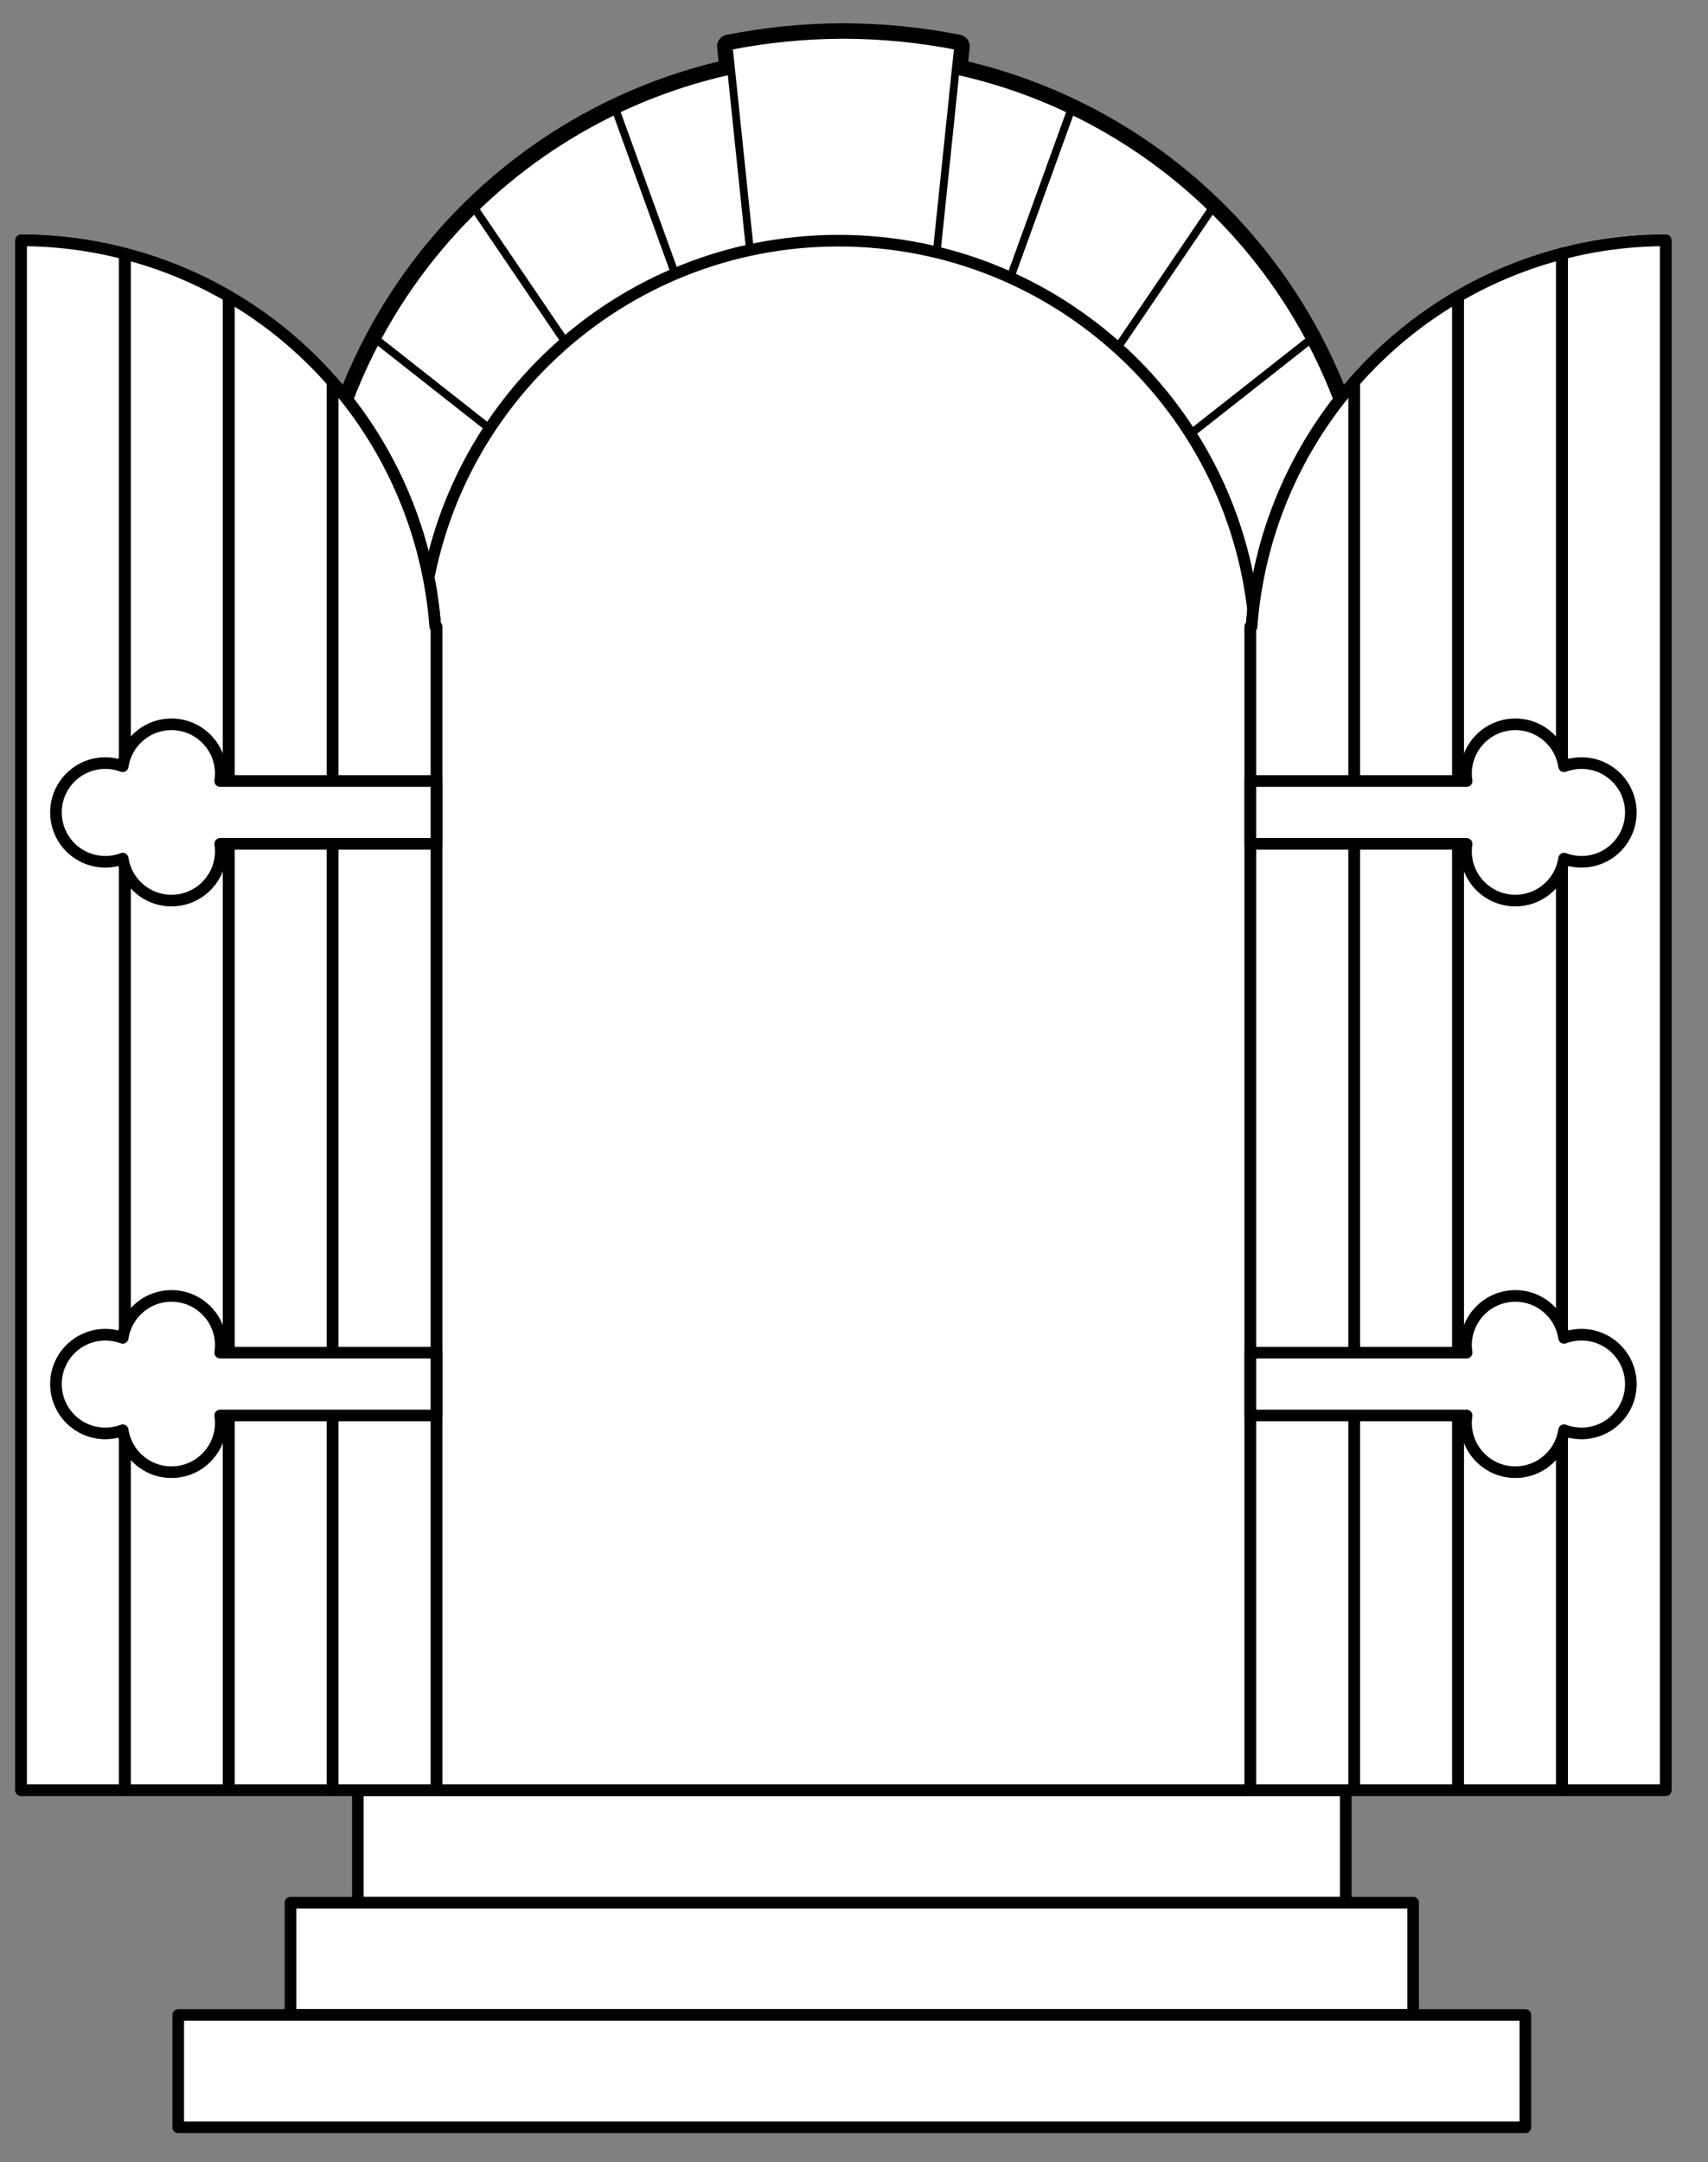 <?xml version="1.0" encoding="UTF-8" standalone="no"?>
<!DOCTYPE svg PUBLIC "-//W3C//DTD SVG 1.1//EN" "http://www.w3.org/Graphics/SVG/1.1/DTD/svg11.dtd">
<svg version="1.1" xmlns:dc="http://purl.org/dc/elements/1.1/" xmlns="http://www.w3.org/2000/svg" xmlns:xl="http://www.w3.org/1999/xlink" viewBox="72 99 220.5 279" width="220.5" height="279">
  <rect x="72" y="99" width="220.5" height="279" fill="#808080" stroke="none"/>
  <defs>
    <clipPath id="artboard_clip_path">
      <path d="M 72 99 L 292.5 99 L 292.5 356.004 L 292.5 378 L 72 378 Z"/>
    </clipPath>
  </defs>
  <g id="Arch_Stooped_with_Open_Doors_(1)" stroke="none" stroke-dasharray="none" fill="none" stroke-opacity="1" fill-opacity="1">
    <title>Arch Stooped with Open Doors (1)</title>
    <g id="Arch_Stooped_with_Open_Doors_(1)_Layer_2" clip-path="url(#artboard_clip_path)">
      <title>Layer 2</title>
      <g id="Group_980">
        <g id="Graphic_1012">
          <title>path21</title>
          <path d="M 166.394 108.101 C 161.254 109.228 156.261 110.944 151.514 113.216 C 144.791 116.429 138.638 120.72 133.298 125.918 C 128.222 130.865 123.945 136.572 120.622 142.833 C 116.187 151.177 113.529 160.348 112.815 169.77 L 112.622 169.77 L 112.622 182.164 L 127.295 182.164 C 128.071 172.62 131.375 163.456 136.867 155.613 C 139.575 151.745 142.78 148.249 146.4 145.216 C 150.514 141.764 155.121 138.946 160.068 136.855 C 162.983 135.626 166.001 134.657 169.086 133.957 L 169.099 134.034 C 172.925 133.266 176.817 132.869 180.719 132.849 L 180.887 132.849 L 181.041 132.849 C 184.944 132.869 188.835 133.266 192.661 134.034 L 192.674 133.957 C 195.759 134.657 198.777 135.626 201.692 136.855 C 206.639 138.946 211.246 141.764 215.36 145.216 C 218.98 148.249 222.185 151.745 224.894 155.613 C 230.385 163.456 233.689 172.62 234.465 182.164 L 249.139 182.164 L 249.139 169.77 L 248.945 169.77 C 248.232 160.348 245.573 151.177 241.139 142.833 C 237.815 136.572 233.538 130.865 228.462 125.918 C 223.122 120.72 216.969 116.429 210.246 113.216 C 205.499 110.944 200.507 109.228 195.367 108.101 L 195.689 104.971 C 190.864 104.014 185.959 103.522 181.041 103.502 C 180.99 103.502 180.938 103.502 180.887 103.502 L 180.719 103.502 C 175.801 103.523 170.896 104.015 166.072 104.971 Z" fill="#FFFFFF"/>
          <path d="M 166.394 108.101 C 161.254 109.228 156.261 110.944 151.514 113.216 C 144.791 116.429 138.638 120.72 133.298 125.918 C 128.222 130.865 123.945 136.572 120.622 142.833 C 116.187 151.177 113.529 160.348 112.815 169.77 L 112.622 169.77 L 112.622 182.164 L 127.295 182.164 C 128.071 172.62 131.375 163.456 136.867 155.613 C 139.575 151.745 142.78 148.249 146.4 145.216 C 150.514 141.764 155.121 138.946 160.068 136.855 C 162.983 135.626 166.001 134.657 169.086 133.957 L 169.099 134.034 C 172.925 133.266 176.817 132.869 180.719 132.849 L 180.887 132.849 L 181.041 132.849 C 184.944 132.869 188.835 133.266 192.661 134.034 L 192.674 133.957 C 195.759 134.657 198.777 135.626 201.692 136.855 C 206.639 138.946 211.246 141.764 215.36 145.216 C 218.98 148.249 222.185 151.745 224.894 155.613 C 230.385 163.456 233.689 172.62 234.465 182.164 L 249.139 182.164 L 249.139 169.77 L 248.945 169.77 C 248.232 160.348 245.573 151.177 241.139 142.833 C 237.815 136.572 233.538 130.865 228.462 125.918 C 223.122 120.72 216.969 116.429 210.246 113.216 C 205.499 110.944 200.507 109.228 195.367 108.101 L 195.689 104.971 C 190.864 104.014 185.959 103.522 181.041 103.502 C 180.99 103.502 180.938 103.502 180.887 103.502 L 180.719 103.502 C 175.801 103.523 170.896 104.015 166.072 104.971 Z" stroke="black" stroke-linecap="round" stroke-linejoin="round" stroke-width="3"/>
        </g>
        <g id="Graphic_1011">
          <title>path32</title>
          <path d="M 241.144 142.833 L 224.899 155.613 C 230.391 163.456 233.695 172.62 234.471 182.164 L 249.144 182.164 L 249.144 169.77 L 248.951 169.77 C 248.237 160.348 245.579 151.177 241.144 142.833 Z" fill="#FFFFFF"/>
          <path d="M 241.144 142.833 L 224.899 155.613 C 230.391 163.456 233.695 172.62 234.471 182.164 L 249.144 182.164 L 249.144 169.77 L 248.951 169.77 C 248.237 160.348 245.579 151.177 241.144 142.833 Z" stroke="black" stroke-linecap="round" stroke-linejoin="round" stroke-width="1"/>
        </g>
        <g id="Graphic_1010">
          <title>path37</title>
          <path d="M 228.466 125.922 L 215.365 145.207 C 218.984 148.24 222.189 151.735 224.898 155.603 L 241.143 142.824 C 237.818 136.567 233.542 130.865 228.466 125.922 Z" fill="#FFFFFF"/>
          <path d="M 228.466 125.922 L 215.365 145.207 C 218.984 148.24 222.189 151.735 224.898 155.603 L 241.143 142.824 C 237.818 136.567 233.542 130.865 228.466 125.922 Z" stroke="black" stroke-linecap="round" stroke-linejoin="round" stroke-width="1"/>
        </g>
        <g id="Graphic_1009">
          <title>path42</title>
          <path d="M 228.462 125.919 C 223.122 120.721 216.969 116.431 210.246 113.217 L 201.692 136.857 C 206.638 138.943 211.245 141.757 215.36 145.205 Z" fill="#FFFFFF"/>
          <path d="M 228.462 125.919 C 223.122 120.721 216.969 116.431 210.246 113.217 L 201.692 136.857 C 206.638 138.943 211.245 141.757 215.36 145.205 Z" stroke="black" stroke-linecap="round" stroke-linejoin="round" stroke-width="1"/>
        </g>
        <g id="Graphic_1008">
          <title>path47</title>
          <path d="M 191.358 133.67 C 194.899 134.382 198.361 135.448 201.689 136.852 L 210.256 113.213 C 205.1 110.748 199.656 108.939 194.05 107.828 Z" fill="#FFFFFF"/>
          <path d="M 191.358 133.67 C 194.899 134.382 198.361 135.448 201.689 136.852 L 210.256 113.213 C 205.1 110.748 199.656 108.939 194.05 107.828 Z" stroke="black" stroke-linecap="round" stroke-linejoin="round" stroke-width="1"/>
        </g>
        <g id="Graphic_1007">
          <title>path52</title>
          <path d="M 120.618 142.833 L 136.863 155.613 C 131.371 163.456 128.067 172.62 127.291 182.164 L 112.618 182.164 L 112.618 169.77 L 112.811 169.77 C 113.525 160.348 116.183 151.177 120.618 142.833 Z" fill="#FFFFFF"/>
          <path d="M 120.618 142.833 L 136.863 155.613 C 131.371 163.456 128.067 172.62 127.291 182.164 L 112.618 182.164 L 112.618 169.77 L 112.811 169.77 C 113.525 160.348 116.183 151.177 120.618 142.833 Z" stroke="black" stroke-linecap="round" stroke-linejoin="round" stroke-width="1"/>
        </g>
        <g id="Graphic_1006">
          <title>path57</title>
          <path d="M 133.296 125.922 L 146.397 145.207 C 142.778 148.24 139.573 151.735 136.864 155.603 L 120.619 142.824 C 123.944 136.567 128.22 130.865 133.296 125.922 Z" fill="#FFFFFF"/>
          <path d="M 133.296 125.922 L 146.397 145.207 C 142.778 148.24 139.573 151.735 136.864 155.603 L 120.619 142.824 C 123.944 136.567 128.22 130.865 133.296 125.922 Z" stroke="black" stroke-linecap="round" stroke-linejoin="round" stroke-width="1"/>
        </g>
        <g id="Graphic_1005">
          <title>path62</title>
          <path d="M 133.3 125.919 C 138.64 120.721 144.793 116.431 151.516 113.217 L 160.07 136.857 C 155.124 138.943 150.517 141.757 146.402 145.205 Z" fill="#FFFFFF"/>
          <path d="M 133.3 125.919 C 138.64 120.721 144.793 116.431 151.516 113.217 L 160.07 136.857 C 155.124 138.943 150.517 141.757 146.402 145.205 Z" stroke="black" stroke-linecap="round" stroke-linejoin="round" stroke-width="1"/>
        </g>
        <g id="Graphic_1004">
          <title>path67</title>
          <path d="M 170.405 133.67 C 166.863 134.382 163.401 135.448 160.073 136.852 L 151.506 113.213 C 156.662 110.748 162.106 108.939 167.712 107.828 Z" fill="#FFFFFF"/>
          <path d="M 170.405 133.67 C 166.863 134.382 163.401 135.448 160.073 136.852 L 151.506 113.213 C 156.662 110.748 162.106 108.939 167.712 107.828 Z" stroke="black" stroke-linecap="round" stroke-linejoin="round" stroke-width="1"/>
        </g>
        <g id="Graphic_1003">
          <title>path72</title>
          <path d="M 181.043 132.847 C 184.946 132.867 188.837 133.264 192.664 134.032 L 195.691 104.969 C 190.867 104.012 185.962 103.521 181.043 103.5 C 180.988 103.5 180.932 103.5 180.876 103.5 L 180.721 103.5 C 175.803 103.521 170.898 104.013 166.074 104.969 L 169.101 134.032 C 172.927 133.264 176.819 132.867 180.721 132.847 L 180.876 132.847 Z" fill="#FFFFFF"/>
          <path d="M 181.043 132.847 C 184.946 132.867 188.837 133.264 192.664 134.032 L 195.691 104.969 C 190.867 104.012 185.962 103.521 181.043 103.5 C 180.988 103.5 180.932 103.5 180.876 103.5 L 180.721 103.5 C 175.803 103.521 170.898 104.013 166.074 104.969 L 169.101 134.032 C 172.927 133.264 176.819 132.867 180.721 132.847 L 180.876 132.847 Z" stroke="black" stroke-linecap="round" stroke-linejoin="round" stroke-width="1"/>
        </g>
        <g id="Graphic_1002">
          <title>rect80</title>
          <rect x="118.199" y="330.021" width="127.538" height="14.493" fill="#FFFFFF"/>
          <rect x="118.199" y="330.021" width="127.538" height="14.493" stroke="black" stroke-linecap="round" stroke-linejoin="round" stroke-width="1.5"/>
        </g>
        <g id="Graphic_1001">
          <title>rect85</title>
          <rect x="109.503" y="344.514" width="144.929" height="14.493" fill="#FFFFFF"/>
          <rect x="109.503" y="344.514" width="144.929" height="14.493" stroke="black" stroke-linecap="round" stroke-linejoin="round" stroke-width="1.5"/>
        </g>
        <g id="Graphic_1000">
          <title>rect90</title>
          <rect x="95.01" y="359.007" width="173.915" height="14.493" fill="#FFFFFF"/>
          <rect x="95.01" y="359.007" width="173.915" height="14.493" stroke="black" stroke-linecap="round" stroke-linejoin="round" stroke-width="1.5"/>
        </g>
        <g id="Graphic_999">
          <title>path98</title>
          <path d="M 126.479 179.859 L 126.324 179.859 L 126.324 183.93 L 126.324 329.993 L 234.139 329.993 L 234.139 183.93 L 234.139 179.859 L 233.984 179.859 C 231.838 151.76 208.413 130.055 180.232 130.055 C 152.051 130.055 128.625 151.76 126.479 179.859 Z" fill="#FFFFFF"/>
          <path d="M 126.479 179.859 L 126.324 179.859 L 126.324 183.93 L 126.324 329.993 L 234.139 329.993 L 234.139 183.93 L 234.139 179.859 L 233.984 179.859 C 231.838 151.76 208.413 130.055 180.232 130.055 C 152.051 130.055 128.625 151.76 126.479 179.859 Z" stroke="black" stroke-linecap="round" stroke-linejoin="round" stroke-width="1.5"/>
        </g>
        <g id="Graphic_998">
          <title>path103</title>
          <path d="M 101.516 329.993 L 101.529 329.993 Z M 128.351 273.542 L 128.351 207.879 L 128.351 199.776 L 128.351 179.859 L 128.196 179.859 C 127.312 168.159 122.653 157.069 114.927 148.271 C 111.085 143.89 106.56 140.166 101.529 137.244 C 97.331 134.81 92.824 132.96 88.131 131.743 L 88.105 131.73 C 83.733 130.595 79.236 130.019 74.72 130.016 L 74.72 329.993 L 88.105 329.993 L 88.131 329.993 L 101.516 329.993 L 114.927 329.993 L 128.351 329.993 L 128.351 281.645 Z M 101.529 137.244 L 101.516 137.231 Z M 233.421 281.645 L 233.421 329.993 L 246.832 329.993 L 260.243 329.993 L 273.628 329.993 L 273.654 329.993 L 287.039 329.993 L 287.039 130.016 C 282.523 130.019 278.026 130.595 273.654 131.73 L 273.628 131.743 C 268.945 132.958 264.447 134.804 260.256 137.231 C 255.215 140.155 250.681 143.884 246.832 148.271 C 239.111 157.071 234.456 168.161 233.576 179.859 L 233.421 179.859 L 233.421 199.776 L 233.421 207.879 L 233.421 273.542 Z M 260.243 329.993 L 260.256 329.993 Z M 260.256 137.231 L 260.243 137.244 Z" fill="white"/>
        </g>
        <g id="Graphic_997">
          <title>path105</title>
          <path d="M 101.516 329.993 L 101.529 329.993 M 128.351 273.542 L 128.351 207.879 L 128.351 199.776 L 128.351 179.859 L 128.196 179.859 C 127.312 168.159 122.653 157.069 114.927 148.271 C 111.085 143.89 106.56 140.166 101.529 137.244 C 97.331 134.81 92.824 132.96 88.131 131.743 L 88.105 131.73 C 83.733 130.595 79.236 130.019 74.72 130.016 L 74.72 329.993 L 88.105 329.993 L 88.131 329.993 L 101.516 329.993 L 114.927 329.993 L 128.351 329.993 L 128.351 281.645 L 128.351 273.542 M 101.529 137.244 L 101.516 137.231 M 233.421 281.645 L 233.421 329.993 L 246.832 329.993 L 260.243 329.993 L 273.628 329.993 L 273.654 329.993 L 287.039 329.993 L 287.039 130.016 C 282.523 130.019 278.026 130.595 273.654 131.73 L 273.628 131.743 C 268.945 132.958 264.447 134.804 260.256 137.231 C 255.215 140.155 250.681 143.884 246.832 148.271 C 239.111 157.071 234.456 168.161 233.576 179.859 L 233.421 179.859 L 233.421 199.776 L 233.421 207.879 L 233.421 273.542 L 233.421 281.645 M 260.243 329.993 L 260.256 329.993 M 260.256 137.231 L 260.243 137.244" fill="black"/>
          <path d="M 101.516 329.993 L 101.529 329.993 M 128.351 273.542 L 128.351 207.879 L 128.351 199.776 L 128.351 179.859 L 128.196 179.859 C 127.312 168.159 122.653 157.069 114.927 148.271 C 111.085 143.89 106.56 140.166 101.529 137.244 C 97.331 134.81 92.824 132.96 88.131 131.743 L 88.105 131.73 C 83.733 130.595 79.236 130.019 74.72 130.016 L 74.72 329.993 L 88.105 329.993 L 88.131 329.993 L 101.516 329.993 L 114.927 329.993 L 128.351 329.993 L 128.351 281.645 L 128.351 273.542 M 101.529 137.244 L 101.516 137.231 M 233.421 281.645 L 233.421 329.993 L 246.832 329.993 L 260.243 329.993 L 273.628 329.993 L 273.654 329.993 L 287.039 329.993 L 287.039 130.016 C 282.523 130.019 278.026 130.595 273.654 131.73 L 273.628 131.743 C 268.945 132.958 264.447 134.804 260.256 137.231 C 255.215 140.155 250.681 143.884 246.832 148.271 C 239.111 157.071 234.456 168.161 233.576 179.859 L 233.421 179.859 L 233.421 199.776 L 233.421 207.879 L 233.421 273.542 L 233.421 281.645 M 260.243 329.993 L 260.256 329.993 M 260.256 137.231 L 260.243 137.244" stroke="black" stroke-linecap="round" stroke-linejoin="round" stroke-width="1.5"/>
        </g>
        <g id="Graphic_996">
          <title>path119</title>
          <path d="M 246.829 148.271 C 239.108 157.071 234.454 168.161 233.573 179.859 L 233.419 179.859 L 233.419 329.993 L 246.829 329.993 Z" fill="#FFFFFF"/>
          <path d="M 246.829 148.271 C 239.108 157.071 234.454 168.161 233.573 179.859 L 233.419 179.859 L 233.419 329.993 L 246.829 329.993 Z" stroke="black" stroke-linecap="round" stroke-linejoin="round" stroke-width="1.5"/>
        </g>
        <g id="Graphic_995">
          <title>path124</title>
          <path d="M 260.233 137.244 C 255.202 140.166 250.677 143.89 246.835 148.271 L 246.835 329.993 L 260.233 329.993 Z" fill="#FFFFFF"/>
          <path d="M 260.233 137.244 C 255.202 140.166 250.677 143.89 246.835 148.271 L 246.835 329.993 L 260.233 329.993 Z" stroke="black" stroke-linecap="round" stroke-linejoin="round" stroke-width="1.5"/>
        </g>
        <g id="Graphic_994">
          <title>path129</title>
          <path d="M 260.25 137.231 L 260.237 137.244 L 260.237 329.993 L 260.25 329.993 Z" fill="#FFFFFF"/>
          <path d="M 260.25 137.231 L 260.237 137.244 L 260.237 329.993 L 260.25 329.993 Z" stroke="black" stroke-linecap="round" stroke-linejoin="round" stroke-width="1.5"/>
        </g>
        <g id="Graphic_993">
          <title>path134</title>
          <path d="M 273.654 131.73 L 273.654 329.993 L 287.039 329.993 L 287.039 130.016 C 282.523 130.019 278.026 130.595 273.654 131.73 Z" fill="#FFFFFF"/>
          <path d="M 273.654 131.73 L 273.654 329.993 L 287.039 329.993 L 287.039 130.016 C 282.523 130.019 278.026 130.595 273.654 131.73 Z" stroke="black" stroke-linecap="round" stroke-linejoin="round" stroke-width="1.5"/>
        </g>
        <g id="Graphic_992">
          <title>path139</title>
          <path d="M 273.626 131.743 L 273.626 329.993 L 273.652 329.993 L 273.652 131.73 Z" fill="#FFFFFF"/>
          <path d="M 273.626 131.743 L 273.626 329.993 L 273.652 329.993 L 273.652 131.73 Z" stroke="black" stroke-linecap="round" stroke-linejoin="round" stroke-width="1.5"/>
        </g>
        <g id="Graphic_991">
          <title>path144</title>
          <path d="M 273.623 131.743 C 268.94 132.958 264.442 134.804 260.251 137.231 L 260.251 329.993 L 273.623 329.993 Z" fill="#FFFFFF"/>
          <path d="M 273.623 131.743 C 268.94 132.958 264.442 134.804 260.251 137.231 L 260.251 329.993 L 273.623 329.993 Z" stroke="black" stroke-linecap="round" stroke-linejoin="round" stroke-width="1.5"/>
        </g>
        <g id="Graphic_990">
          <title>path149</title>
          <path d="M 233.419 207.886 L 261.335 207.886 C 261.286 208.198 261.26 208.512 261.258 208.827 C 261.252 212.16 263.817 214.935 267.141 215.188 C 270.465 215.442 273.422 213.089 273.922 209.793 C 275.879 210.533 278.075 210.263 279.796 209.072 C 281.517 207.881 282.543 205.921 282.54 203.828 C 282.538 201.738 281.511 199.781 279.791 198.594 C 278.071 197.406 275.877 197.138 273.922 197.877 C 273.422 194.581 270.465 192.228 267.141 192.482 C 263.817 192.735 261.252 195.509 261.258 198.843 C 261.26 199.158 261.286 199.472 261.335 199.783 L 233.419 199.783 Z" fill="#FFFFFF"/>
          <path d="M 233.419 207.886 L 261.335 207.886 C 261.286 208.198 261.26 208.512 261.258 208.827 C 261.252 212.16 263.817 214.935 267.141 215.188 C 270.465 215.442 273.422 213.089 273.922 209.793 C 275.879 210.533 278.075 210.263 279.796 209.072 C 281.517 207.881 282.543 205.921 282.54 203.828 C 282.538 201.738 281.511 199.781 279.791 198.594 C 278.071 197.406 275.877 197.138 273.922 197.877 C 273.422 194.581 270.465 192.228 267.141 192.482 C 263.817 192.735 261.252 195.509 261.258 198.843 C 261.26 199.158 261.286 199.472 261.335 199.783 L 233.419 199.783 Z" stroke="black" stroke-linecap="round" stroke-linejoin="round" stroke-width="1.5"/>
        </g>
        <g id="Graphic_989">
          <title>path154</title>
          <path d="M 233.419 281.646 L 261.335 281.646 C 261.286 281.957 261.26 282.272 261.258 282.587 C 261.252 285.92 263.817 288.694 267.141 288.948 C 270.465 289.202 273.422 286.849 273.922 283.553 C 275.879 284.293 278.075 284.023 279.796 282.832 C 281.517 281.641 282.543 279.681 282.54 277.588 C 282.538 275.498 281.511 273.541 279.791 272.354 C 278.071 271.166 275.877 270.898 273.922 271.637 C 273.422 268.341 270.465 265.988 267.141 266.241 C 263.817 266.495 261.252 269.269 261.258 272.603 C 261.26 272.918 261.286 273.232 261.335 273.543 L 233.419 273.543 Z" fill="#FFFFFF"/>
          <path d="M 233.419 281.646 L 261.335 281.646 C 261.286 281.957 261.26 282.272 261.258 282.587 C 261.252 285.92 263.817 288.694 267.141 288.948 C 270.465 289.202 273.422 286.849 273.922 283.553 C 275.879 284.293 278.075 284.023 279.796 282.832 C 281.517 281.641 282.543 279.681 282.54 277.588 C 282.538 275.498 281.511 273.541 279.791 272.354 C 278.071 271.166 275.877 270.898 273.922 271.637 C 273.422 268.341 270.465 265.988 267.141 266.241 C 263.817 266.495 261.252 269.269 261.258 272.603 C 261.26 272.918 261.286 273.232 261.335 273.543 L 233.419 273.543 Z" stroke="black" stroke-linecap="round" stroke-linejoin="round" stroke-width="1.5"/>
        </g>
        <g id="Graphic_988">
          <title>path165</title>
          <path d="M 114.933 148.271 C 122.655 157.071 127.309 168.161 128.19 179.859 L 128.344 179.859 L 128.344 329.993 L 114.933 329.993 Z" fill="#FFFFFF"/>
          <path d="M 114.933 148.271 C 122.655 157.071 127.309 168.161 128.19 179.859 L 128.344 179.859 L 128.344 329.993 L 114.933 329.993 Z" stroke="black" stroke-linecap="round" stroke-linejoin="round" stroke-width="1.5"/>
        </g>
        <g id="Graphic_987">
          <title>path170</title>
          <path d="M 101.53 137.244 C 106.561 140.166 111.086 143.89 114.928 148.271 L 114.928 329.993 L 101.53 329.993 Z" fill="#FFFFFF"/>
          <path d="M 101.53 137.244 C 106.561 140.166 111.086 143.89 114.928 148.271 L 114.928 329.993 L 101.53 329.993 Z" stroke="black" stroke-linecap="round" stroke-linejoin="round" stroke-width="1.5"/>
        </g>
        <g id="Graphic_986">
          <title>path175</title>
          <path d="M 101.513 137.231 L 101.525 137.244 L 101.525 329.993 L 101.513 329.993 Z" fill="#FFFFFF"/>
          <path d="M 101.513 137.231 L 101.525 137.244 L 101.525 329.993 L 101.513 329.993 Z" stroke="black" stroke-linecap="round" stroke-linejoin="round" stroke-width="1.5"/>
        </g>
        <g id="Graphic_985">
          <title>path180</title>
          <path d="M 88.109 131.73 L 88.109 329.993 L 74.724 329.993 L 74.724 130.016 C 79.24 130.019 83.737 130.595 88.109 131.73 Z" fill="#FFFFFF"/>
          <path d="M 88.109 131.73 L 88.109 329.993 L 74.724 329.993 L 74.724 130.016 C 79.24 130.019 83.737 130.595 88.109 131.73 Z" stroke="black" stroke-linecap="round" stroke-linejoin="round" stroke-width="1.5"/>
        </g>
        <g id="Graphic_984">
          <title>path185</title>
          <path d="M 88.137 131.743 L 88.137 329.993 L 88.111 329.993 L 88.111 131.73 Z" fill="#FFFFFF"/>
          <path d="M 88.137 131.743 L 88.137 329.993 L 88.111 329.993 L 88.111 131.73 Z" stroke="black" stroke-linecap="round" stroke-linejoin="round" stroke-width="1.5"/>
        </g>
        <g id="Graphic_983">
          <title>path190</title>
          <path d="M 88.14 131.743 C 92.823 132.958 97.321 134.804 101.512 137.231 L 101.512 329.993 L 88.14 329.993 Z" fill="#FFFFFF"/>
          <path d="M 88.14 131.743 C 92.823 132.958 97.321 134.804 101.512 137.231 L 101.512 329.993 L 88.14 329.993 Z" stroke="black" stroke-linecap="round" stroke-linejoin="round" stroke-width="1.5"/>
        </g>
        <g id="Graphic_982">
          <title>path195</title>
          <path d="M 128.344 207.886 L 100.428 207.886 C 100.477 208.198 100.502 208.512 100.505 208.827 C 100.511 212.16 97.945 214.935 94.622 215.188 C 91.298 215.442 88.341 213.089 87.841 209.793 C 85.884 210.533 83.688 210.263 81.967 209.072 C 80.246 207.881 79.22 205.921 79.223 203.828 C 79.224 201.738 80.252 199.781 81.972 198.594 C 83.692 197.406 85.886 197.138 87.841 197.877 C 88.341 194.581 91.298 192.228 94.622 192.482 C 97.945 192.735 100.511 195.509 100.505 198.843 C 100.502 199.158 100.477 199.472 100.428 199.783 L 128.344 199.783 Z" fill="#FFFFFF"/>
          <path d="M 128.344 207.886 L 100.428 207.886 C 100.477 208.198 100.502 208.512 100.505 208.827 C 100.511 212.16 97.945 214.935 94.622 215.188 C 91.298 215.442 88.341 213.089 87.841 209.793 C 85.884 210.533 83.688 210.263 81.967 209.072 C 80.246 207.881 79.22 205.921 79.223 203.828 C 79.224 201.738 80.252 199.781 81.972 198.594 C 83.692 197.406 85.886 197.138 87.841 197.877 C 88.341 194.581 91.298 192.228 94.622 192.482 C 97.945 192.735 100.511 195.509 100.505 198.843 C 100.502 199.158 100.477 199.472 100.428 199.783 L 128.344 199.783 Z" stroke="black" stroke-linecap="round" stroke-linejoin="round" stroke-width="1.5"/>
        </g>
        <g id="Graphic_981">
          <title>path200</title>
          <path d="M 128.344 281.646 L 100.428 281.646 C 100.477 281.957 100.502 282.272 100.505 282.587 C 100.511 285.92 97.945 288.694 94.622 288.948 C 91.298 289.202 88.341 286.849 87.841 283.553 C 85.884 284.293 83.688 284.023 81.967 282.832 C 80.246 281.641 79.22 279.681 79.223 277.588 C 79.224 275.498 80.252 273.541 81.972 272.354 C 83.692 271.166 85.886 270.898 87.841 271.637 C 88.341 268.341 91.298 265.988 94.622 266.241 C 97.945 266.495 100.511 269.269 100.505 272.603 C 100.502 272.918 100.477 273.232 100.428 273.543 L 128.344 273.543 Z" fill="#FFFFFF"/>
          <path d="M 128.344 281.646 L 100.428 281.646 C 100.477 281.957 100.502 282.272 100.505 282.587 C 100.511 285.92 97.945 288.694 94.622 288.948 C 91.298 289.202 88.341 286.849 87.841 283.553 C 85.884 284.293 83.688 284.023 81.967 282.832 C 80.246 281.641 79.22 279.681 79.223 277.588 C 79.224 275.498 80.252 273.541 81.972 272.354 C 83.692 271.166 85.886 270.898 87.841 271.637 C 88.341 268.341 91.298 265.988 94.622 266.241 C 97.945 266.495 100.511 269.269 100.505 272.603 C 100.502 272.918 100.477 273.232 100.428 273.543 L 128.344 273.543 Z" stroke="black" stroke-linecap="round" stroke-linejoin="round" stroke-width="1.5"/>
        </g>
      </g>
    </g>
  </g>
</svg>
